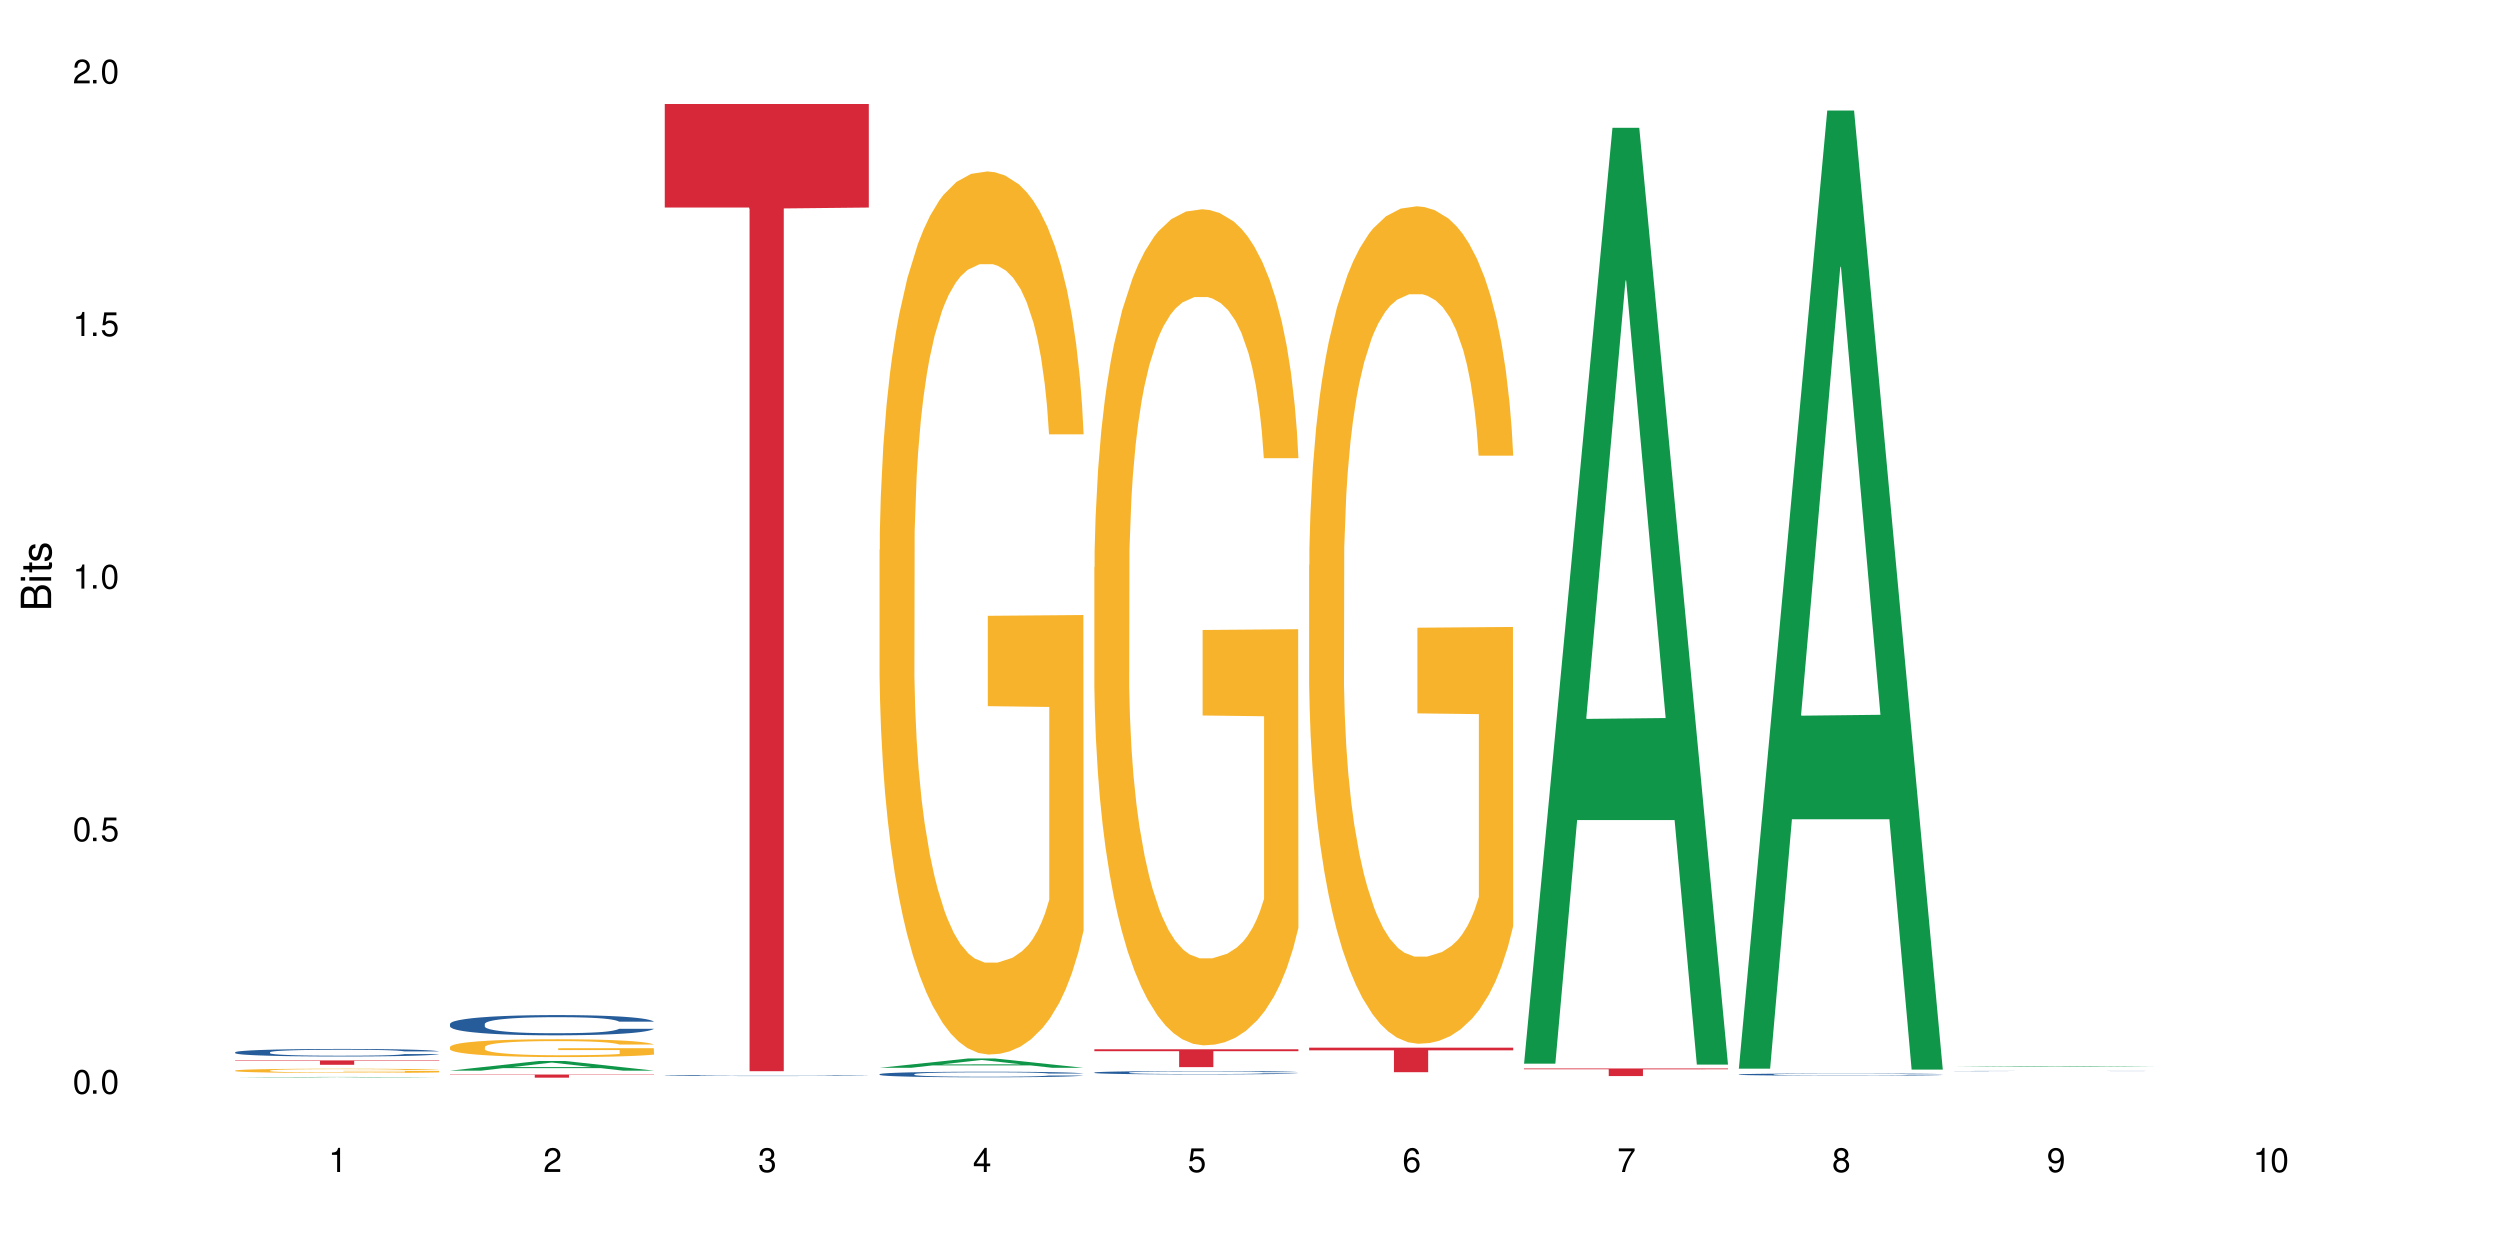 <?xml version="1.0" encoding="UTF-8"?>
<svg xmlns="http://www.w3.org/2000/svg" xmlns:xlink="http://www.w3.org/1999/xlink" width="720" height="360" viewBox="0 0 720 360">
<defs>
<g>
<g id="glyph-0-0">
</g>
<g id="glyph-0-1">
<path d="M 2.641 -6.938 C 2 -6.938 1.422 -6.656 1.078 -6.172 C 0.641 -5.562 0.406 -4.641 0.406 -3.359 C 0.406 -1.016 1.188 0.219 2.641 0.219 C 4.078 0.219 4.859 -1.016 4.859 -3.297 C 4.859 -4.641 4.656 -5.547 4.203 -6.172 C 3.844 -6.656 3.281 -6.938 2.641 -6.938 Z M 2.641 -6.188 C 3.547 -6.188 4 -5.25 4 -3.375 C 4 -1.406 3.562 -0.484 2.625 -0.484 C 1.734 -0.484 1.281 -1.438 1.281 -3.344 C 1.281 -5.25 1.734 -6.188 2.641 -6.188 Z M 2.641 -6.188 "/>
</g>
<g id="glyph-0-2">
<path d="M 1.828 -1 L 0.828 -1 L 0.828 0 L 1.828 0 Z M 1.828 -1 "/>
</g>
<g id="glyph-0-3">
<path d="M 4.562 -6.797 L 1.062 -6.797 L 0.547 -3.094 L 1.328 -3.094 C 1.719 -3.562 2.047 -3.734 2.578 -3.734 C 3.484 -3.734 4.062 -3.109 4.062 -2.094 C 4.062 -1.125 3.484 -0.531 2.578 -0.531 C 1.828 -0.531 1.375 -0.906 1.188 -1.672 L 0.328 -1.672 C 0.453 -1.109 0.547 -0.844 0.75 -0.594 C 1.125 -0.078 1.828 0.219 2.594 0.219 C 3.969 0.219 4.922 -0.781 4.922 -2.219 C 4.922 -3.562 4.031 -4.484 2.719 -4.484 C 2.25 -4.484 1.859 -4.359 1.469 -4.062 L 1.734 -5.969 L 4.562 -5.969 Z M 4.562 -6.797 "/>
</g>
<g id="glyph-0-4">
<path d="M 2.484 -4.938 L 2.484 0 L 3.328 0 L 3.328 -6.938 L 2.766 -6.938 C 2.469 -5.875 2.281 -5.734 0.984 -5.562 L 0.984 -4.938 Z M 2.484 -4.938 "/>
</g>
<g id="glyph-0-5">
<path d="M 4.859 -0.828 L 1.281 -0.828 C 1.359 -1.406 1.672 -1.781 2.5 -2.281 L 3.469 -2.828 C 4.406 -3.344 4.906 -4.062 4.906 -4.906 C 4.906 -5.484 4.672 -6.031 4.266 -6.406 C 3.859 -6.766 3.375 -6.938 2.719 -6.938 C 1.859 -6.938 1.219 -6.625 0.844 -6.031 C 0.609 -5.672 0.5 -5.234 0.484 -4.531 L 1.328 -4.531 C 1.359 -5.016 1.406 -5.281 1.531 -5.516 C 1.75 -5.938 2.188 -6.203 2.703 -6.203 C 3.469 -6.203 4.031 -5.641 4.031 -4.891 C 4.031 -4.344 3.719 -3.859 3.125 -3.516 L 2.234 -3 C 0.812 -2.172 0.406 -1.531 0.328 -0.016 L 4.859 -0.016 Z M 4.859 -0.828 "/>
</g>
<g id="glyph-0-6">
<path d="M 2.125 -3.188 L 2.578 -3.188 C 3.5 -3.188 3.984 -2.766 3.984 -1.922 C 3.984 -1.062 3.469 -0.531 2.594 -0.531 C 1.656 -0.531 1.203 -1 1.156 -2.016 L 0.312 -2.016 C 0.344 -1.453 0.438 -1.094 0.609 -0.781 C 0.953 -0.109 1.625 0.219 2.547 0.219 C 3.953 0.219 4.859 -0.625 4.859 -1.938 C 4.859 -2.828 4.516 -3.297 3.703 -3.594 C 4.344 -3.844 4.656 -4.328 4.656 -5.031 C 4.656 -6.219 3.875 -6.938 2.578 -6.938 C 1.203 -6.938 0.484 -6.172 0.453 -4.703 L 1.297 -4.703 C 1.312 -5.125 1.344 -5.359 1.453 -5.578 C 1.641 -5.969 2.062 -6.203 2.594 -6.203 C 3.344 -6.203 3.797 -5.75 3.797 -5 C 3.797 -4.516 3.609 -4.219 3.25 -4.047 C 3.016 -3.953 2.703 -3.922 2.125 -3.906 Z M 2.125 -3.188 "/>
</g>
<g id="glyph-0-7">
<path d="M 3.141 -1.672 L 3.141 0 L 3.984 0 L 3.984 -1.672 L 4.984 -1.672 L 4.984 -2.438 L 3.984 -2.438 L 3.984 -6.938 L 3.359 -6.938 L 0.266 -2.578 L 0.266 -1.672 Z M 3.141 -2.438 L 1 -2.438 L 3.141 -5.5 Z M 3.141 -2.438 "/>
</g>
<g id="glyph-0-8">
<path d="M 4.781 -5.125 C 4.609 -6.266 3.891 -6.938 2.844 -6.938 C 2.094 -6.938 1.422 -6.578 1.031 -5.953 C 0.594 -5.266 0.406 -4.422 0.406 -3.172 C 0.406 -2 0.578 -1.25 0.984 -0.641 C 1.359 -0.078 1.953 0.219 2.703 0.219 C 3.984 0.219 4.922 -0.75 4.922 -2.094 C 4.922 -3.375 4.062 -4.281 2.844 -4.281 C 2.172 -4.281 1.641 -4.031 1.281 -3.516 C 1.281 -5.234 1.828 -6.188 2.797 -6.188 C 3.391 -6.188 3.797 -5.797 3.938 -5.125 Z M 2.734 -3.531 C 3.547 -3.531 4.062 -2.953 4.062 -2.031 C 4.062 -1.156 3.484 -0.531 2.703 -0.531 C 1.922 -0.531 1.328 -1.188 1.328 -2.078 C 1.328 -2.938 1.906 -3.531 2.734 -3.531 Z M 2.734 -3.531 "/>
</g>
<g id="glyph-0-9">
<path d="M 4.984 -6.797 L 0.438 -6.797 L 0.438 -5.969 L 4.109 -5.969 C 2.5 -3.656 1.828 -2.234 1.328 0 L 2.219 0 C 2.594 -2.172 3.453 -4.047 4.984 -6.094 Z M 4.984 -6.797 "/>
</g>
<g id="glyph-0-10">
<path d="M 3.75 -3.656 C 4.469 -4.094 4.688 -4.438 4.688 -5.078 C 4.688 -6.172 3.844 -6.938 2.641 -6.938 C 1.438 -6.938 0.594 -6.172 0.594 -5.094 C 0.594 -4.438 0.812 -4.094 1.516 -3.656 C 0.734 -3.266 0.359 -2.703 0.359 -1.922 C 0.359 -0.656 1.281 0.219 2.641 0.219 C 3.984 0.219 4.922 -0.656 4.922 -1.922 C 4.922 -2.703 4.531 -3.266 3.75 -3.656 Z M 2.641 -6.188 C 3.359 -6.188 3.812 -5.75 3.812 -5.062 C 3.812 -4.406 3.344 -3.984 2.641 -3.984 C 1.922 -3.984 1.453 -4.406 1.453 -5.078 C 1.453 -5.75 1.922 -6.188 2.641 -6.188 Z M 2.641 -3.266 C 3.484 -3.266 4.062 -2.719 4.062 -1.906 C 4.062 -1.078 3.484 -0.531 2.625 -0.531 C 1.797 -0.531 1.219 -1.094 1.219 -1.906 C 1.219 -2.719 1.781 -3.266 2.641 -3.266 Z M 2.641 -3.266 "/>
</g>
<g id="glyph-0-11">
<path d="M 0.516 -1.578 C 0.672 -0.453 1.406 0.219 2.438 0.219 C 3.188 0.219 3.859 -0.141 4.266 -0.766 C 4.688 -1.453 4.891 -2.297 4.891 -3.547 C 4.891 -4.719 4.703 -5.453 4.312 -6.078 C 3.938 -6.641 3.344 -6.938 2.594 -6.938 C 1.297 -6.938 0.359 -5.969 0.359 -4.625 C 0.359 -3.344 1.234 -2.453 2.453 -2.453 C 3.094 -2.453 3.578 -2.672 4.016 -3.203 C 4 -1.484 3.469 -0.531 2.5 -0.531 C 1.906 -0.531 1.484 -0.906 1.359 -1.578 Z M 2.578 -6.203 C 3.375 -6.203 3.969 -5.531 3.969 -4.641 C 3.969 -3.797 3.391 -3.188 2.547 -3.188 C 1.734 -3.188 1.234 -3.766 1.234 -4.688 C 1.234 -5.562 1.797 -6.203 2.578 -6.203 Z M 2.578 -6.203 "/>
</g>
<g id="glyph-1-0">
</g>
<g id="glyph-1-1">
<path d="M 0 -0.953 L 0 -4.891 C 0 -5.719 -0.234 -6.344 -0.734 -6.797 C -1.188 -7.234 -1.812 -7.469 -2.5 -7.469 C -3.547 -7.469 -4.188 -7 -4.625 -5.875 C -4.984 -6.688 -5.625 -7.094 -6.531 -7.094 C -7.172 -7.094 -7.734 -6.859 -8.141 -6.391 C -8.562 -5.922 -8.75 -5.344 -8.75 -4.5 L -8.75 -0.953 Z M -4.984 -2.062 L -7.766 -2.062 L -7.766 -4.219 C -7.766 -4.844 -7.688 -5.203 -7.453 -5.5 C -7.219 -5.812 -6.859 -5.969 -6.375 -5.969 C -5.891 -5.969 -5.531 -5.812 -5.297 -5.5 C -5.062 -5.203 -4.984 -4.844 -4.984 -4.219 Z M -0.984 -2.062 L -4 -2.062 L -4 -4.781 C -4 -5.766 -3.438 -6.359 -2.484 -6.359 C -1.547 -6.359 -0.984 -5.766 -0.984 -4.781 Z M -0.984 -2.062 "/>
</g>
<g id="glyph-1-2">
<path d="M -6.281 -1.797 L -6.281 -0.797 L 0 -0.797 L 0 -1.797 Z M -8.75 -1.797 L -8.75 -0.797 L -7.484 -0.797 L -7.484 -1.797 Z M -8.75 -1.797 "/>
</g>
<g id="glyph-1-3">
<path d="M -6.281 -3.047 L -6.281 -2.016 L -8.016 -2.016 L -8.016 -1.016 L -6.281 -1.016 L -6.281 -0.172 L -5.469 -0.172 L -5.469 -1.016 L -0.719 -1.016 C -0.078 -1.016 0.281 -1.453 0.281 -2.234 C 0.281 -2.5 0.25 -2.719 0.188 -3.047 L -0.641 -3.047 C -0.609 -2.906 -0.594 -2.766 -0.594 -2.562 C -0.594 -2.141 -0.719 -2.016 -1.156 -2.016 L -5.469 -2.016 L -5.469 -3.047 Z M -6.281 -3.047 "/>
</g>
<g id="glyph-1-4">
<path d="M -4.531 -5.25 C -5.766 -5.25 -6.469 -4.422 -6.469 -2.969 C -6.469 -1.516 -5.719 -0.562 -4.547 -0.562 C -3.562 -0.562 -3.094 -1.062 -2.734 -2.562 L -2.516 -3.484 C -2.344 -4.188 -2.094 -4.469 -1.641 -4.469 C -1.047 -4.469 -0.641 -3.875 -0.641 -3 C -0.641 -2.453 -0.797 -2 -1.062 -1.75 C -1.25 -1.594 -1.422 -1.531 -1.875 -1.469 L -1.875 -0.406 C -0.422 -0.453 0.281 -1.266 0.281 -2.922 C 0.281 -4.5 -0.5 -5.516 -1.719 -5.516 C -2.656 -5.516 -3.172 -4.984 -3.469 -3.734 L -3.703 -2.766 C -3.891 -1.953 -4.156 -1.609 -4.594 -1.609 C -5.188 -1.609 -5.547 -2.125 -5.547 -2.938 C -5.547 -3.75 -5.203 -4.172 -4.531 -4.203 Z M -4.531 -5.25 "/>
</g>
</g>
</defs>
<rect x="-72" y="-36" width="864" height="432" fill="rgb(100%, 100%, 100%)" fill-opacity="1"/>
<path fill-rule="nonzero" fill="rgb(6.275%, 58.824%, 28.235%)" fill-opacity="1" d="M 67.73 310.371 L 67.793 310.371 L 93.223 310.148 L 100.945 310.148 L 126.5 310.371 L 117.52 310.371 L 111.117 310.312 L 83.051 310.312 L 76.773 310.371 L 67.73 310.371 L 85.75 310.289 L 108.543 310.289 L 97.176 310.184 L 96.926 310.184 L 85.688 310.289 L 85.75 310.289 Z M 67.73 310.371 "/>
<path fill-rule="nonzero" fill="rgb(14.51%, 36.078%, 60%)" fill-opacity="1" d="M 67.73 303.047 L 67.801 303.043 L 67.801 302.996 L 68.02 302.922 L 68.52 302.824 L 69.02 302.762 L 70.312 302.645 L 72.102 302.531 L 73.965 302.441 L 75.328 302.391 L 76.547 302.352 L 79.34 302.277 L 81.133 302.242 L 83.066 302.207 L 85.434 302.172 L 87.152 302.152 L 91.023 302.121 L 93.891 302.109 L 96.113 302.102 L 100.914 302.102 L 103.781 302.109 L 105.859 302.121 L 108.152 302.137 L 110.086 302.152 L 113.457 302.199 L 116.465 302.254 L 117.828 302.285 L 119.977 302.348 L 121.625 302.406 L 122.773 302.457 L 124.062 302.531 L 125.207 302.621 L 126.07 302.719 L 126.5 302.805 L 116.465 302.805 L 115.965 302.727 L 115.391 302.664 L 114.316 302.582 L 113.238 302.527 L 111.734 302.469 L 110.375 302.43 L 108.512 302.395 L 106.863 302.371 L 105.141 302.352 L 103.492 302.34 L 100.34 302.328 L 96.684 302.328 L 95.324 302.332 L 92.527 302.348 L 91.023 302.363 L 88.871 302.391 L 87.367 302.414 L 85.578 302.453 L 84.359 302.488 L 82.852 302.539 L 81.777 302.586 L 80.559 302.652 L 79.844 302.699 L 79.199 302.754 L 78.625 302.82 L 78.195 302.891 L 77.906 302.965 L 77.766 303.035 L 77.766 303.344 L 77.906 303.414 L 78.266 303.496 L 79.199 303.617 L 80.559 303.723 L 82.137 303.805 L 83.641 303.863 L 84.5 303.895 L 85.648 303.926 L 87.441 303.965 L 90.02 304.004 L 91.523 304.02 L 93.816 304.035 L 96.184 304.043 L 99.336 304.043 L 102.133 304.035 L 103.996 304.027 L 105.93 304.008 L 108.582 303.977 L 110.23 303.945 L 111.664 303.906 L 112.738 303.867 L 113.457 303.836 L 114.531 303.777 L 115.391 303.707 L 116.035 303.641 L 116.465 303.57 L 126.5 303.57 L 126.07 303.652 L 125.422 303.727 L 124.777 303.785 L 123.777 303.855 L 122.629 303.918 L 120.98 303.984 L 119.617 304.031 L 117.828 304.082 L 116.18 304.117 L 114.387 304.152 L 111.734 304.191 L 110.016 304.211 L 108.152 304.23 L 105.93 304.246 L 103.137 304.258 L 100.125 304.266 L 97.328 304.27 L 94.32 304.266 L 92.098 304.258 L 89.16 304.238 L 85.504 304.203 L 82.852 304.168 L 80.773 304.129 L 78.984 304.09 L 76.977 304.035 L 74.395 303.949 L 72.82 303.879 L 71.746 303.824 L 70.527 303.75 L 69.664 303.68 L 68.664 303.566 L 67.945 303.426 L 67.73 303.316 Z M 67.73 303.047 "/>
<path fill-rule="nonzero" fill="rgb(96.863%, 70.196%, 16.863%)" fill-opacity="1" d="M 67.73 308.312 L 67.801 308.312 L 67.801 308.289 L 68.09 308.238 L 68.805 308.168 L 69.738 308.113 L 70.742 308.066 L 71.387 308.043 L 72.461 308.008 L 73.395 307.984 L 75.758 307.934 L 78.77 307.887 L 80.418 307.867 L 82.281 307.848 L 84.93 307.824 L 86.148 307.816 L 89.875 307.801 L 94.105 307.789 L 98.762 307.785 L 100.914 307.785 L 103.852 307.789 L 107.863 307.805 L 110.16 307.812 L 111.949 307.824 L 113.812 307.84 L 116.105 307.863 L 118.258 307.891 L 119.977 307.918 L 121.695 307.949 L 123.129 307.988 L 124.348 308.027 L 125.422 308.074 L 126.07 308.113 L 126.5 308.152 L 116.535 308.152 L 115.965 308.113 L 115.32 308.082 L 114.242 308.047 L 113.168 308.02 L 112.094 307.996 L 110.086 307.969 L 108.367 307.949 L 106.215 307.934 L 104.137 307.922 L 101.773 307.918 L 100.34 307.914 L 96.543 307.914 L 93.102 307.922 L 91.094 307.93 L 89.66 307.941 L 87.656 307.957 L 86.438 307.973 L 85.719 307.98 L 83.57 308.016 L 82.137 308.047 L 81.348 308.066 L 80.344 308.102 L 79.629 308.133 L 78.84 308.176 L 78.41 308.211 L 77.836 308.289 L 77.766 308.492 L 77.98 308.535 L 78.41 308.582 L 78.984 308.621 L 79.844 308.664 L 80.703 308.695 L 82.207 308.742 L 83.496 308.77 L 84.5 308.789 L 86.438 308.82 L 87.227 308.832 L 89.09 308.852 L 91.023 308.867 L 93.387 308.879 L 95.18 308.887 L 98.047 308.891 L 101.703 308.891 L 106 308.887 L 108.727 308.875 L 110.59 308.867 L 111.809 308.859 L 113.312 308.848 L 114.387 308.836 L 115.391 308.824 L 116.609 308.805 L 116.609 308.535 L 98.906 308.535 L 98.906 308.406 L 126.426 308.406 L 126.5 308.848 L 124.992 308.879 L 123.129 308.906 L 121.34 308.93 L 119.477 308.949 L 116.824 308.969 L 114.672 308.984 L 111.375 309 L 108.367 309.008 L 105.215 309.016 L 102.418 309.02 L 96.184 309.02 L 93.031 309.012 L 90.52 309.004 L 88.227 308.992 L 85.934 308.977 L 83.066 308.953 L 81.203 308.934 L 79.27 308.91 L 77.336 308.883 L 75.613 308.852 L 74.469 308.828 L 73.32 308.801 L 72.102 308.766 L 70.957 308.727 L 70.098 308.695 L 69.309 308.652 L 68.734 308.617 L 68.16 308.566 L 67.875 308.523 L 67.73 308.492 Z M 67.73 308.312 "/>
<path fill-rule="nonzero" fill="rgb(83.922%, 15.686%, 22.353%)" fill-opacity="1" d="M 67.73 305.395 L 126.5 305.395 L 126.5 305.531 L 102.008 305.531 L 102.008 306.66 L 92.152 306.66 L 92.152 305.531 L 67.73 305.531 Z M 67.73 305.395 "/>
<path fill-rule="nonzero" fill="rgb(6.275%, 58.824%, 28.235%)" fill-opacity="1" d="M 129.594 308.344 L 129.656 308.34 L 155.082 305.574 L 162.805 305.574 L 188.359 308.344 L 179.383 308.344 L 172.977 307.621 L 144.91 307.621 L 138.633 308.344 L 129.594 308.344 L 147.613 307.32 L 170.402 307.32 L 159.039 306.027 L 158.914 306.023 L 158.789 306.031 L 147.547 307.32 L 147.613 307.32 Z M 129.594 308.344 "/>
<path fill-rule="nonzero" fill="rgb(14.51%, 36.078%, 60%)" fill-opacity="1" d="M 129.594 294.883 L 129.664 294.875 L 129.664 294.75 L 129.879 294.547 L 130.379 294.289 L 130.883 294.113 L 132.172 293.801 L 133.965 293.496 L 135.828 293.262 L 137.188 293.125 L 138.406 293.02 L 141.203 292.82 L 142.992 292.719 L 144.93 292.629 L 147.293 292.539 L 149.016 292.484 L 152.883 292.398 L 155.75 292.363 L 157.973 292.348 L 162.773 292.348 L 165.641 292.367 L 167.719 292.395 L 170.012 292.438 L 171.949 292.484 L 175.316 292.602 L 178.324 292.75 L 179.688 292.836 L 181.836 293 L 183.484 293.16 L 184.633 293.301 L 185.922 293.496 L 187.07 293.738 L 187.93 294.008 L 188.359 294.238 L 178.324 294.238 L 177.824 294.023 L 177.25 293.859 L 176.176 293.641 L 175.102 293.488 L 173.598 293.332 L 172.234 293.23 L 170.371 293.129 L 168.723 293.066 L 167.004 293.02 L 165.355 292.984 L 162.199 292.953 L 158.547 292.953 L 157.184 292.965 L 154.391 293.008 L 152.883 293.043 L 150.734 293.117 L 149.23 293.188 L 147.438 293.293 L 146.219 293.387 L 144.715 293.523 L 143.641 293.645 L 142.422 293.82 L 141.703 293.957 L 141.059 294.105 L 140.484 294.281 L 140.055 294.465 L 139.77 294.664 L 139.625 294.855 L 139.625 295.68 L 139.77 295.871 L 140.129 296.098 L 141.059 296.422 L 142.422 296.703 L 143.996 296.926 L 145.504 297.086 L 146.363 297.16 L 147.508 297.246 L 149.301 297.352 L 151.879 297.461 L 153.387 297.5 L 155.68 297.543 L 158.043 297.566 L 161.199 297.566 L 163.992 297.543 L 165.855 297.52 L 167.789 297.477 L 170.441 297.383 L 172.09 297.301 L 173.523 297.199 L 174.598 297.098 L 175.316 297.012 L 176.391 296.848 L 177.25 296.664 L 177.895 296.48 L 178.324 296.297 L 188.359 296.297 L 187.93 296.512 L 187.285 296.719 L 186.641 296.875 L 185.637 297.059 L 184.488 297.227 L 182.84 297.41 L 181.48 297.535 L 179.688 297.668 L 178.039 297.77 L 176.246 297.859 L 173.598 297.965 L 171.875 298.02 L 170.012 298.066 L 167.789 298.109 L 164.996 298.145 L 161.984 298.168 L 159.191 298.172 L 156.18 298.16 L 153.957 298.141 L 151.02 298.094 L 147.367 297.996 L 144.715 297.895 L 142.637 297.793 L 140.844 297.688 L 138.836 297.543 L 136.258 297.309 L 134.68 297.129 L 133.605 296.98 L 132.387 296.773 L 131.527 296.586 L 130.523 296.289 L 129.809 295.91 L 129.594 295.617 Z M 129.594 294.883 "/>
<path fill-rule="nonzero" fill="rgb(96.863%, 70.196%, 16.863%)" fill-opacity="1" d="M 129.594 301.504 L 129.664 301.5 L 129.664 301.406 L 129.949 301.195 L 130.668 300.902 L 131.598 300.664 L 132.602 300.473 L 133.246 300.375 L 134.32 300.234 L 135.254 300.133 L 137.617 299.918 L 140.629 299.723 L 142.277 299.637 L 144.141 299.559 L 146.793 299.469 L 148.012 299.434 L 151.738 299.359 L 155.965 299.312 L 160.625 299.297 L 162.773 299.305 L 165.711 299.324 L 169.727 299.375 L 172.02 299.422 L 173.812 299.469 L 175.676 299.527 L 177.969 299.625 L 180.117 299.734 L 181.836 299.848 L 183.559 299.988 L 184.992 300.141 L 186.211 300.305 L 187.285 300.504 L 187.93 300.668 L 188.359 300.832 L 178.398 300.832 L 177.824 300.668 L 177.18 300.539 L 176.105 300.387 L 175.031 300.273 L 173.953 300.184 L 171.949 300.059 L 170.227 299.984 L 168.078 299.918 L 166 299.879 L 163.633 299.848 L 162.199 299.84 L 158.402 299.84 L 154.961 299.871 L 152.957 299.91 L 151.523 299.949 L 149.516 300.02 L 148.297 300.074 L 147.582 300.113 L 145.43 300.258 L 143.996 300.391 L 143.207 300.48 L 142.207 300.621 L 141.488 300.746 L 140.699 300.934 L 140.27 301.074 L 139.695 301.395 L 139.625 302.242 L 139.84 302.422 L 140.27 302.613 L 140.844 302.781 L 141.703 302.961 L 142.562 303.098 L 144.07 303.281 L 145.359 303.402 L 146.363 303.484 L 148.297 303.609 L 149.086 303.652 L 150.949 303.738 L 152.883 303.801 L 155.25 303.859 L 157.039 303.887 L 159.906 303.91 L 163.562 303.91 L 167.863 303.883 L 170.586 303.844 L 172.449 303.809 L 173.668 303.773 L 175.172 303.723 L 176.246 303.676 L 177.25 303.625 L 178.469 303.543 L 178.469 302.422 L 160.766 302.414 L 160.766 301.891 L 188.289 301.883 L 188.359 303.723 L 186.855 303.852 L 184.992 303.973 L 183.199 304.066 L 181.336 304.145 L 178.684 304.234 L 176.535 304.293 L 173.238 304.359 L 170.227 304.398 L 167.074 304.43 L 164.277 304.441 L 160.984 304.445 L 158.043 304.438 L 154.891 304.41 L 152.383 304.371 L 150.09 304.324 L 147.797 304.262 L 144.93 304.164 L 143.066 304.086 L 141.129 303.984 L 139.195 303.867 L 137.477 303.742 L 136.328 303.645 L 135.184 303.531 L 133.965 303.391 L 132.816 303.23 L 131.957 303.082 L 131.168 302.918 L 130.594 302.766 L 130.023 302.551 L 129.734 302.383 L 129.594 302.238 Z M 129.594 301.504 "/>
<path fill-rule="nonzero" fill="rgb(83.922%, 15.686%, 22.353%)" fill-opacity="1" d="M 129.594 309.473 L 188.359 309.473 L 188.359 309.566 L 163.867 309.57 L 163.867 310.371 L 154.012 310.371 L 154.012 309.57 L 153.871 309.566 L 129.594 309.566 Z M 129.594 309.473 "/>
<path fill-rule="nonzero" fill="rgb(14.51%, 36.078%, 60%)" fill-opacity="1" d="M 191.453 309.742 L 191.523 309.742 L 191.523 309.738 L 191.738 309.727 L 192.242 309.715 L 192.742 309.707 L 194.031 309.691 L 195.824 309.676 L 197.688 309.664 L 199.051 309.66 L 200.27 309.652 L 203.062 309.645 L 204.855 309.641 L 206.789 309.633 L 209.156 309.629 L 210.875 309.629 L 214.746 309.625 L 217.613 309.621 L 227.5 309.621 L 229.582 309.625 L 231.875 309.625 L 233.809 309.629 L 237.176 309.633 L 240.188 309.641 L 241.547 309.645 L 243.699 309.652 L 245.348 309.66 L 246.492 309.668 L 247.785 309.676 L 248.93 309.688 L 249.789 309.699 L 250.219 309.711 L 240.188 309.711 L 239.684 309.703 L 239.113 309.695 L 238.035 309.684 L 236.961 309.676 L 235.457 309.668 L 234.094 309.664 L 232.23 309.66 L 230.582 309.656 L 228.863 309.652 L 227.215 309.652 L 224.062 309.648 L 220.406 309.648 L 219.043 309.652 L 216.25 309.652 L 214.746 309.656 L 212.594 309.656 L 211.09 309.66 L 209.297 309.668 L 208.078 309.672 L 206.574 309.676 L 205.5 309.684 L 204.281 309.691 L 203.566 309.699 L 202.918 309.707 L 202.348 309.715 L 201.918 309.723 L 201.629 309.73 L 201.484 309.742 L 201.484 309.781 L 201.629 309.789 L 201.988 309.801 L 202.918 309.816 L 204.281 309.832 L 205.859 309.84 L 207.363 309.848 L 208.223 309.852 L 209.371 309.855 L 211.16 309.863 L 213.742 309.867 L 215.246 309.867 L 217.539 309.871 L 227.715 309.871 L 229.652 309.867 L 232.305 309.863 L 233.953 309.859 L 235.387 309.855 L 236.461 309.848 L 237.176 309.844 L 238.254 309.836 L 239.113 309.828 L 239.758 309.82 L 240.188 309.812 L 250.219 309.812 L 249.145 309.832 L 248.5 309.84 L 247.496 309.848 L 246.352 309.855 L 244.703 309.863 L 243.34 309.871 L 241.547 309.879 L 239.898 309.883 L 238.109 309.887 L 235.457 309.891 L 233.738 309.895 L 231.875 309.895 L 229.652 309.898 L 226.855 309.898 L 223.848 309.902 L 218.043 309.902 L 215.82 309.898 L 212.883 309.898 L 209.227 309.895 L 206.574 309.887 L 204.496 309.883 L 202.703 309.879 L 200.699 309.871 L 198.117 309.859 L 196.543 309.852 L 195.465 309.844 L 194.246 309.832 L 193.387 309.824 L 192.383 309.812 L 191.668 309.793 L 191.453 309.777 Z M 191.453 309.742 "/>
<path fill-rule="nonzero" fill="rgb(83.922%, 15.686%, 22.353%)" fill-opacity="1" d="M 191.453 29.953 L 250.219 29.953 L 250.219 59.77 L 225.727 60.031 L 225.727 308.496 L 215.875 308.496 L 215.875 60.293 L 215.73 59.77 L 191.453 59.77 Z M 191.453 29.953 "/>
<path fill-rule="nonzero" fill="rgb(6.275%, 58.824%, 28.235%)" fill-opacity="1" d="M 253.312 307.531 L 253.375 307.527 L 278.805 304.84 L 286.527 304.84 L 312.082 307.531 L 303.102 307.531 L 296.699 306.828 L 268.633 306.828 L 262.355 307.531 L 253.312 307.531 L 271.332 306.539 L 294.125 306.535 L 282.762 305.281 L 282.633 305.277 L 282.508 305.285 L 271.27 306.535 L 271.332 306.539 Z M 253.312 307.531 "/>
<path fill-rule="nonzero" fill="rgb(14.51%, 36.078%, 60%)" fill-opacity="1" d="M 253.312 309.355 L 253.387 309.355 L 253.387 309.32 L 253.602 309.266 L 254.102 309.195 L 254.605 309.145 L 255.895 309.059 L 257.684 308.977 L 259.547 308.91 L 260.91 308.871 L 262.129 308.844 L 264.922 308.789 L 266.715 308.762 L 268.652 308.738 L 271.016 308.711 L 272.734 308.695 L 276.605 308.672 L 279.473 308.664 L 281.695 308.66 L 286.496 308.66 L 289.363 308.664 L 291.441 308.672 L 293.734 308.684 L 295.668 308.695 L 299.039 308.73 L 302.047 308.77 L 303.41 308.793 L 305.559 308.84 L 307.207 308.883 L 308.355 308.922 L 309.645 308.977 L 310.793 309.043 L 311.652 309.117 L 312.082 309.18 L 302.047 309.18 L 301.547 309.121 L 300.973 309.074 L 299.898 309.016 L 298.824 308.973 L 297.316 308.93 L 295.957 308.902 L 294.094 308.875 L 292.445 308.855 L 290.723 308.844 L 289.074 308.836 L 285.922 308.824 L 282.266 308.824 L 280.906 308.828 L 278.109 308.84 L 276.605 308.852 L 274.457 308.871 L 272.949 308.891 L 271.16 308.918 L 269.941 308.945 L 268.434 308.984 L 267.359 309.016 L 266.141 309.066 L 265.426 309.102 L 264.781 309.141 L 264.207 309.191 L 263.777 309.242 L 263.492 309.297 L 263.348 309.348 L 263.348 309.574 L 263.492 309.629 L 263.848 309.691 L 264.781 309.777 L 266.141 309.855 L 267.719 309.918 L 269.223 309.961 L 270.082 309.984 L 271.23 310.008 L 273.023 310.035 L 275.602 310.066 L 277.105 310.078 L 279.402 310.09 L 281.766 310.094 L 284.918 310.094 L 287.715 310.09 L 289.578 310.082 L 291.512 310.07 L 294.164 310.043 L 295.812 310.02 L 297.246 309.992 L 298.32 309.965 L 299.039 309.941 L 300.113 309.895 L 300.973 309.848 L 301.617 309.797 L 302.047 309.746 L 312.082 309.746 L 311.652 309.805 L 311.008 309.859 L 310.363 309.902 L 309.359 309.953 L 308.211 310 L 306.562 310.051 L 305.203 310.086 L 303.41 310.121 L 301.762 310.148 L 299.969 310.176 L 297.316 310.203 L 295.598 310.219 L 293.734 310.23 L 291.512 310.242 L 288.719 310.254 L 285.707 310.258 L 282.914 310.262 L 279.902 310.258 L 277.68 310.254 L 274.742 310.238 L 271.086 310.211 L 268.434 310.184 L 266.355 310.156 L 264.566 310.129 L 262.559 310.09 L 259.98 310.023 L 258.402 309.973 L 257.328 309.934 L 256.109 309.875 L 255.25 309.824 L 254.246 309.742 L 253.527 309.641 L 253.312 309.559 Z M 253.312 309.355 "/>
<path fill-rule="nonzero" fill="rgb(96.863%, 70.196%, 16.863%)" fill-opacity="1" d="M 253.312 158.309 L 253.387 158.078 L 253.387 153.434 L 253.672 142.98 L 254.387 128.578 L 255.32 116.734 L 256.324 107.441 L 256.969 102.566 L 258.043 95.598 L 258.977 90.488 L 261.34 80.035 L 264.352 70.277 L 266 66.098 L 267.863 62.148 L 270.516 57.734 L 271.73 56.109 L 275.461 52.395 L 279.688 50.07 L 284.348 49.375 L 286.496 49.605 L 289.434 50.535 L 293.449 53.09 L 295.742 55.414 L 297.531 57.734 L 299.395 60.754 L 301.691 65.402 L 303.84 70.977 L 305.559 76.551 L 307.281 83.52 L 308.715 90.949 L 309.93 99.082 L 311.008 108.836 L 311.652 116.965 L 312.082 125.094 L 302.121 125.094 L 301.547 116.965 L 300.902 110.695 L 299.824 103.027 L 298.75 97.453 L 297.676 93.043 L 295.668 87.004 L 293.949 83.285 L 291.801 80.035 L 289.723 77.945 L 287.355 76.551 L 285.922 76.086 L 282.125 76.086 L 278.684 77.711 L 276.676 79.57 L 275.242 81.43 L 273.238 84.91 L 272.02 87.699 L 271.301 89.559 L 269.152 96.758 L 267.719 103.262 L 266.93 107.676 L 265.926 114.645 L 265.211 120.914 L 264.422 130.207 L 263.992 137.172 L 263.418 152.969 L 263.348 194.777 L 263.562 203.605 L 263.992 213.125 L 264.566 221.488 L 265.426 230.316 L 266.285 237.051 L 267.789 246.109 L 269.082 252.148 L 270.082 256.098 L 272.02 262.367 L 272.809 264.461 L 274.672 268.641 L 276.605 271.891 L 278.973 274.68 L 280.762 276.074 L 283.629 277.234 L 287.285 277.234 L 291.586 275.84 L 294.309 273.984 L 296.172 272.125 L 297.391 270.5 L 298.895 267.941 L 299.969 265.621 L 300.973 263.066 L 302.191 259.117 L 302.191 203.605 L 284.488 203.371 L 284.488 177.355 L 312.008 177.125 L 312.082 267.941 L 310.578 274.215 L 308.715 280.254 L 306.922 284.898 L 305.059 288.848 L 302.406 293.262 L 300.258 296.047 L 296.961 299.301 L 293.949 301.391 L 290.797 302.785 L 288 303.48 L 284.703 303.715 L 281.766 303.25 L 278.613 301.855 L 276.105 299.996 L 273.812 297.676 L 271.516 294.656 L 268.652 289.777 L 266.789 285.828 L 264.852 280.949 L 262.918 275.145 L 261.195 268.871 L 260.051 263.996 L 258.902 258.422 L 257.684 251.453 L 256.539 243.555 L 255.68 236.355 L 254.891 228.223 L 254.316 220.559 L 253.742 210.105 L 253.457 201.746 L 253.312 194.543 Z M 253.312 158.309 "/>
<path fill-rule="nonzero" fill="rgb(14.51%, 36.078%, 60%)" fill-opacity="1" d="M 315.176 308.883 L 315.246 308.883 L 315.246 308.859 L 315.461 308.828 L 315.961 308.785 L 316.465 308.758 L 317.754 308.703 L 319.547 308.652 L 321.41 308.613 L 322.77 308.594 L 323.988 308.574 L 326.785 308.543 L 328.578 308.523 L 330.512 308.512 L 332.875 308.496 L 334.598 308.484 L 338.465 308.473 L 341.332 308.465 L 351.223 308.465 L 353.301 308.473 L 355.594 308.477 L 357.531 308.484 L 360.898 308.504 L 363.91 308.531 L 365.27 308.543 L 367.422 308.57 L 369.07 308.598 L 370.215 308.621 L 371.504 308.652 L 372.652 308.695 L 373.512 308.738 L 373.941 308.777 L 363.91 308.777 L 363.406 308.742 L 362.832 308.715 L 361.758 308.676 L 360.684 308.652 L 359.18 308.625 L 357.816 308.609 L 355.953 308.594 L 354.305 308.582 L 352.586 308.574 L 350.938 308.57 L 347.785 308.562 L 344.129 308.562 L 342.766 308.566 L 339.973 308.574 L 338.465 308.578 L 336.316 308.59 L 334.812 308.602 L 333.02 308.621 L 331.801 308.637 L 330.297 308.66 L 329.223 308.68 L 328.004 308.707 L 327.285 308.73 L 326.641 308.754 L 326.066 308.785 L 325.637 308.812 L 325.352 308.848 L 325.207 308.879 L 325.207 309.016 L 325.352 309.047 L 325.711 309.086 L 326.641 309.137 L 328.004 309.184 L 329.578 309.223 L 331.086 309.25 L 331.945 309.262 L 333.09 309.273 L 334.883 309.293 L 337.465 309.309 L 338.969 309.316 L 341.262 309.324 L 343.625 309.328 L 346.781 309.328 L 349.574 309.324 L 351.438 309.32 L 353.375 309.312 L 356.023 309.297 L 357.672 309.285 L 359.105 309.266 L 360.184 309.25 L 360.898 309.238 L 361.973 309.211 L 362.832 309.18 L 363.48 309.148 L 363.91 309.117 L 373.941 309.117 L 373.512 309.152 L 372.867 309.188 L 372.223 309.215 L 371.219 309.246 L 370.07 309.273 L 368.422 309.301 L 367.062 309.324 L 365.27 309.344 L 363.621 309.363 L 361.832 309.375 L 359.18 309.395 L 357.457 309.402 L 355.594 309.41 L 353.375 309.418 L 350.578 309.426 L 347.57 309.43 L 344.773 309.43 L 341.762 309.426 L 339.543 309.422 L 336.602 309.414 L 332.949 309.398 L 330.297 309.383 L 328.219 309.367 L 326.426 309.348 L 324.418 309.324 L 321.84 309.285 L 320.262 309.254 L 319.188 309.23 L 317.969 309.195 L 317.109 309.164 L 316.105 309.117 L 315.391 309.055 L 315.176 309.004 Z M 315.176 308.883 "/>
<path fill-rule="nonzero" fill="rgb(96.863%, 70.196%, 16.863%)" fill-opacity="1" d="M 315.176 163.398 L 315.246 163.18 L 315.246 158.781 L 315.531 148.887 L 316.25 135.25 L 317.18 124.035 L 318.184 115.242 L 318.828 110.621 L 319.906 104.023 L 320.836 99.188 L 323.203 89.293 L 326.211 80.055 L 327.859 76.098 L 329.723 72.359 L 332.375 68.18 L 333.594 66.641 L 337.32 63.121 L 341.547 60.922 L 346.207 60.266 L 348.355 60.484 L 351.297 61.363 L 355.309 63.781 L 357.602 65.98 L 359.395 68.18 L 361.258 71.039 L 363.551 75.438 L 365.699 80.715 L 367.422 85.992 L 369.141 92.59 L 370.574 99.629 L 371.793 107.324 L 372.867 116.559 L 373.512 124.258 L 373.941 131.953 L 363.98 131.953 L 363.406 124.258 L 362.762 118.32 L 361.688 111.062 L 360.613 105.785 L 359.535 101.605 L 357.531 95.891 L 355.809 92.371 L 353.66 89.293 L 351.582 87.312 L 349.215 85.992 L 347.785 85.555 L 343.984 85.555 L 340.547 87.094 L 338.539 88.852 L 337.105 90.609 L 335.098 93.91 L 333.879 96.547 L 333.164 98.309 L 331.012 105.125 L 329.578 111.281 L 328.793 115.461 L 327.789 122.059 L 327.07 127.996 L 326.281 136.793 L 325.852 143.387 L 325.281 158.344 L 325.207 197.926 L 325.422 206.281 L 325.852 215.297 L 326.426 223.215 L 327.285 231.57 L 328.145 237.949 L 329.652 246.523 L 330.941 252.242 L 331.945 255.98 L 333.879 261.918 L 334.668 263.898 L 336.531 267.855 L 338.465 270.934 L 340.832 273.574 L 342.625 274.891 L 345.488 275.992 L 349.145 275.992 L 353.445 274.672 L 356.168 272.914 L 358.031 271.152 L 359.25 269.613 L 360.754 267.195 L 361.832 264.996 L 362.832 262.578 L 364.051 258.84 L 364.051 206.281 L 346.352 206.062 L 346.352 181.434 L 373.871 181.211 L 373.941 267.195 L 372.438 273.133 L 370.574 278.852 L 368.781 283.25 L 366.918 286.988 L 364.266 291.164 L 362.117 293.805 L 358.82 296.883 L 355.809 298.863 L 352.656 300.184 L 349.863 300.84 L 346.566 301.062 L 343.625 300.621 L 340.473 299.301 L 337.965 297.543 L 335.672 295.344 L 333.379 292.484 L 330.512 287.867 L 328.648 284.129 L 326.715 279.512 L 324.777 274.012 L 323.059 268.074 L 321.91 263.457 L 320.766 258.18 L 319.547 251.582 L 318.398 244.105 L 317.539 237.289 L 316.75 229.59 L 316.18 222.336 L 315.605 212.438 L 315.316 204.523 L 315.176 197.707 Z M 315.176 163.398 "/>
<path fill-rule="nonzero" fill="rgb(83.922%, 15.686%, 22.353%)" fill-opacity="1" d="M 315.176 302.188 L 373.941 302.188 L 373.941 302.738 L 349.449 302.742 L 349.449 307.336 L 339.594 307.336 L 339.594 302.75 L 339.453 302.738 L 315.176 302.738 Z M 315.176 302.188 "/>
<path fill-rule="nonzero" fill="rgb(96.863%, 70.196%, 16.863%)" fill-opacity="1" d="M 377.035 162.719 L 377.105 162.5 L 377.105 158.094 L 377.395 148.184 L 378.109 134.523 L 379.043 123.289 L 380.047 114.48 L 380.691 109.855 L 381.766 103.246 L 382.695 98.398 L 385.062 88.488 L 388.07 79.238 L 389.719 75.273 L 391.582 71.527 L 394.234 67.344 L 395.453 65.801 L 399.18 62.277 L 403.41 60.074 L 408.066 59.41 L 410.219 59.633 L 413.156 60.512 L 417.168 62.938 L 419.461 65.141 L 421.254 67.344 L 423.117 70.207 L 425.41 74.609 L 427.562 79.898 L 429.281 85.184 L 431 91.793 L 432.434 98.84 L 433.652 106.551 L 434.727 115.801 L 435.375 123.512 L 435.805 131.223 L 425.84 131.223 L 425.27 123.512 L 424.621 117.562 L 423.547 110.293 L 422.473 105.008 L 421.398 100.824 L 419.391 95.098 L 417.672 91.57 L 415.52 88.488 L 413.441 86.504 L 411.078 85.184 L 409.645 84.742 L 405.848 84.742 L 402.406 86.285 L 400.398 88.047 L 398.965 89.809 L 396.961 93.113 L 395.742 95.758 L 395.023 97.52 L 392.875 104.348 L 391.441 110.516 L 390.652 114.699 L 389.648 121.309 L 388.934 127.258 L 388.145 136.066 L 387.715 142.676 L 387.141 157.652 L 387.07 197.301 L 387.285 205.672 L 387.715 214.703 L 388.289 222.633 L 389.148 231.004 L 390.008 237.391 L 391.512 245.984 L 392.801 251.711 L 393.805 255.453 L 395.742 261.402 L 396.527 263.383 L 398.391 267.348 L 400.328 270.434 L 402.691 273.074 L 404.484 274.398 L 407.352 275.5 L 411.008 275.5 L 415.305 274.176 L 418.031 272.414 L 419.895 270.652 L 421.109 269.109 L 422.617 266.688 L 423.691 264.484 L 424.695 262.062 L 425.914 258.316 L 425.914 205.672 L 408.211 205.453 L 408.211 180.781 L 435.73 180.562 L 435.805 266.688 L 434.297 272.637 L 432.434 278.363 L 430.645 282.77 L 428.781 286.512 L 426.129 290.699 L 423.977 293.34 L 420.68 296.426 L 417.672 298.406 L 414.52 299.73 L 411.723 300.391 L 408.426 300.609 L 405.488 300.168 L 402.336 298.848 L 399.824 297.086 L 397.531 294.883 L 395.238 292.02 L 392.371 287.395 L 390.508 283.648 L 388.574 279.023 L 386.641 273.516 L 384.918 267.57 L 383.773 262.945 L 382.625 257.656 L 381.406 251.047 L 380.262 243.559 L 379.398 236.73 L 378.613 229.023 L 378.039 221.754 L 377.465 211.84 L 377.18 203.91 L 377.035 197.082 Z M 377.035 162.719 "/>
<path fill-rule="nonzero" fill="rgb(83.922%, 15.686%, 22.353%)" fill-opacity="1" d="M 377.035 301.734 L 435.805 301.734 L 435.805 302.492 L 411.312 302.5 L 411.312 308.797 L 401.457 308.797 L 401.457 302.504 L 401.312 302.492 L 377.035 302.492 Z M 377.035 301.734 "/>
<path fill-rule="nonzero" fill="rgb(6.275%, 58.824%, 28.235%)" fill-opacity="1" d="M 438.895 306.344 L 438.957 306.09 L 464.387 36.816 L 472.109 36.816 L 497.664 306.598 L 488.688 306.598 L 482.281 236.176 L 454.215 236.176 L 447.938 306.344 L 438.895 306.344 L 456.914 207.043 L 479.707 206.793 L 468.344 80.895 L 468.219 80.641 L 468.09 81.402 L 456.852 206.793 L 456.914 207.043 Z M 438.895 306.344 "/>
<path fill-rule="nonzero" fill="rgb(83.922%, 15.686%, 22.353%)" fill-opacity="1" d="M 438.895 307.723 L 497.664 307.723 L 497.664 307.957 L 473.172 307.961 L 473.172 309.914 L 463.316 309.914 L 463.316 307.961 L 463.176 307.957 L 438.895 307.957 Z M 438.895 307.723 "/>
<path fill-rule="nonzero" fill="rgb(6.275%, 58.824%, 28.235%)" fill-opacity="1" d="M 500.758 307.781 L 500.82 307.523 L 526.25 31.836 L 533.973 31.836 L 559.523 308.043 L 550.547 308.043 L 544.141 235.941 L 516.078 235.941 L 509.797 307.781 L 500.758 307.781 L 518.777 206.117 L 541.566 205.859 L 530.203 76.961 L 530.078 76.703 L 529.953 77.48 L 518.715 205.859 L 518.777 206.117 Z M 500.758 307.781 "/>
<path fill-rule="nonzero" fill="rgb(14.51%, 36.078%, 60%)" fill-opacity="1" d="M 500.758 309.438 L 500.828 309.438 L 500.828 309.422 L 501.043 309.402 L 501.547 309.375 L 502.047 309.355 L 503.336 309.324 L 505.129 309.289 L 506.992 309.266 L 508.355 309.25 L 509.57 309.238 L 512.367 309.219 L 514.16 309.207 L 516.094 309.199 L 518.461 309.188 L 520.18 309.184 L 524.051 309.172 L 526.914 309.168 L 533.938 309.168 L 536.805 309.172 L 538.883 309.172 L 541.18 309.176 L 543.113 309.184 L 546.48 309.195 L 549.492 309.211 L 550.852 309.219 L 553.004 309.238 L 554.652 309.254 L 555.797 309.27 L 557.09 309.289 L 558.234 309.316 L 559.094 309.344 L 559.523 309.367 L 549.492 309.367 L 548.988 309.348 L 548.418 309.328 L 547.34 309.305 L 546.266 309.289 L 544.762 309.273 L 543.398 309.262 L 541.535 309.25 L 539.887 309.246 L 538.168 309.238 L 536.52 309.234 L 533.367 309.23 L 529.711 309.23 L 528.348 309.234 L 525.555 309.238 L 524.051 309.242 L 521.898 309.25 L 520.395 309.258 L 518.602 309.27 L 517.383 309.277 L 515.879 309.293 L 514.805 309.305 L 513.586 309.324 L 512.867 309.34 L 512.223 309.355 L 511.652 309.375 L 511.219 309.395 L 510.934 309.414 L 510.789 309.434 L 510.789 309.523 L 510.934 309.543 L 511.293 309.566 L 512.223 309.602 L 513.586 309.633 L 515.164 309.656 L 516.668 309.672 L 517.527 309.68 L 518.676 309.688 L 520.465 309.699 L 523.047 309.711 L 524.551 309.715 L 526.844 309.723 L 535.156 309.723 L 537.02 309.719 L 538.957 309.715 L 541.609 309.703 L 543.258 309.695 L 544.691 309.684 L 545.766 309.672 L 546.48 309.664 L 547.555 309.648 L 548.418 309.629 L 549.062 309.609 L 549.492 309.59 L 559.523 309.59 L 559.094 309.609 L 558.449 309.633 L 557.805 309.648 L 556.801 309.668 L 555.656 309.688 L 554.008 309.707 L 552.645 309.719 L 550.852 309.734 L 549.203 309.746 L 547.414 309.754 L 544.762 309.766 L 543.043 309.773 L 541.18 309.777 L 538.957 309.781 L 536.16 309.785 L 533.152 309.789 L 530.355 309.789 L 527.348 309.785 L 525.125 309.785 L 522.188 309.781 L 518.531 309.77 L 515.879 309.758 L 513.801 309.746 L 512.008 309.738 L 510.004 309.723 L 507.422 309.695 L 505.844 309.676 L 504.77 309.66 L 503.551 309.641 L 502.691 309.617 L 501.688 309.586 L 500.973 309.547 L 500.758 309.516 Z M 500.758 309.438 "/>
<path fill-rule="nonzero" fill="rgb(6.275%, 58.824%, 28.235%)" fill-opacity="1" d="M 562.617 307.297 L 562.68 307.297 L 588.109 307.051 L 595.832 307.051 L 621.387 307.297 L 612.406 307.297 L 606.004 307.234 L 577.938 307.234 L 571.66 307.297 L 562.617 307.297 L 580.637 307.207 L 603.43 307.207 L 592.066 307.094 L 591.938 307.09 L 591.812 307.094 L 580.574 307.207 L 580.637 307.207 Z M 562.617 307.297 "/>
<path fill-rule="nonzero" fill="rgb(14.51%, 36.078%, 60%)" fill-opacity="1" d="M 562.617 308.461 L 562.691 308.461 L 562.906 308.457 L 563.906 308.449 L 565.199 308.445 L 566.988 308.441 L 568.852 308.438 L 570.215 308.438 L 571.434 308.434 L 574.227 308.43 L 577.953 308.43 L 580.32 308.426 L 604.973 308.426 L 608.344 308.43 L 611.352 308.43 L 612.715 308.434 L 614.863 308.434 L 616.512 308.438 L 617.66 308.438 L 618.949 308.441 L 620.098 308.445 L 620.957 308.449 L 621.387 308.453 L 611.352 308.453 L 610.852 308.449 L 610.277 308.445 L 609.203 308.445 L 608.129 308.441 L 606.621 308.438 L 603.398 308.438 L 601.75 308.434 L 585.91 308.434 L 583.762 308.438 L 580.465 308.438 L 579.246 308.441 L 577.738 308.441 L 576.664 308.445 L 575.445 308.445 L 574.73 308.449 L 574.086 308.449 L 573.512 308.453 L 573.082 308.457 L 572.793 308.457 L 572.652 308.461 L 572.652 308.473 L 572.793 308.477 L 573.152 308.48 L 574.086 308.484 L 575.445 308.488 L 577.023 308.492 L 578.527 308.496 L 580.535 308.496 L 582.328 308.5 L 603.469 308.5 L 605.117 308.496 L 607.625 308.496 L 608.344 308.492 L 609.418 308.492 L 610.277 308.488 L 610.922 308.484 L 621.387 308.484 L 620.957 308.484 L 620.312 308.488 L 619.664 308.492 L 618.664 308.492 L 617.516 308.496 L 615.867 308.5 L 614.504 308.5 L 612.715 308.504 L 609.273 308.504 L 606.621 308.508 L 600.816 308.508 L 598.023 308.512 L 586.984 308.512 L 584.047 308.508 L 577.738 308.508 L 575.66 308.504 L 573.871 308.504 L 571.863 308.5 L 569.281 308.496 L 567.707 308.496 L 566.633 308.492 L 565.414 308.488 L 564.555 308.488 L 563.551 308.484 L 562.832 308.477 L 562.617 308.473 Z M 562.617 308.461 "/>
<g fill="rgb(0%, 0%, 0%)" fill-opacity="1">
<use xlink:href="#glyph-0-1" x="20.965" y="314.993"/>
<use xlink:href="#glyph-0-2" x="25.965" y="314.993"/>
<use xlink:href="#glyph-0-1" x="28.965" y="314.993"/>
</g>
<g fill="rgb(0%, 0%, 0%)" fill-opacity="1">
<use xlink:href="#glyph-0-1" x="20.965" y="242.251"/>
<use xlink:href="#glyph-0-2" x="25.965" y="242.251"/>
<use xlink:href="#glyph-0-3" x="28.965" y="242.251"/>
</g>
<g fill="rgb(0%, 0%, 0%)" fill-opacity="1">
<use xlink:href="#glyph-0-4" x="20.965" y="169.509"/>
<use xlink:href="#glyph-0-2" x="25.965" y="169.509"/>
<use xlink:href="#glyph-0-1" x="28.965" y="169.509"/>
</g>
<g fill="rgb(0%, 0%, 0%)" fill-opacity="1">
<use xlink:href="#glyph-0-4" x="20.965" y="96.767"/>
<use xlink:href="#glyph-0-2" x="25.965" y="96.767"/>
<use xlink:href="#glyph-0-3" x="28.965" y="96.767"/>
</g>
<g fill="rgb(0%, 0%, 0%)" fill-opacity="1">
<use xlink:href="#glyph-0-5" x="20.965" y="24.024"/>
<use xlink:href="#glyph-0-2" x="25.965" y="24.024"/>
<use xlink:href="#glyph-0-1" x="28.965" y="24.024"/>
</g>
<g fill="rgb(0%, 0%, 0%)" fill-opacity="1">
<use xlink:href="#glyph-0-4" x="94.613" y="337.532"/>
</g>
<g fill="rgb(0%, 0%, 0%)" fill-opacity="1">
<use xlink:href="#glyph-0-5" x="156.477" y="337.532"/>
</g>
<g fill="rgb(0%, 0%, 0%)" fill-opacity="1">
<use xlink:href="#glyph-0-6" x="218.336" y="337.532"/>
</g>
<g fill="rgb(0%, 0%, 0%)" fill-opacity="1">
<use xlink:href="#glyph-0-7" x="280.199" y="337.532"/>
</g>
<g fill="rgb(0%, 0%, 0%)" fill-opacity="1">
<use xlink:href="#glyph-0-3" x="342.059" y="337.532"/>
</g>
<g fill="rgb(0%, 0%, 0%)" fill-opacity="1">
<use xlink:href="#glyph-0-8" x="403.918" y="337.532"/>
</g>
<g fill="rgb(0%, 0%, 0%)" fill-opacity="1">
<use xlink:href="#glyph-0-9" x="465.781" y="337.532"/>
</g>
<g fill="rgb(0%, 0%, 0%)" fill-opacity="1">
<use xlink:href="#glyph-0-10" x="527.641" y="337.532"/>
</g>
<g fill="rgb(0%, 0%, 0%)" fill-opacity="1">
<use xlink:href="#glyph-0-11" x="589.5" y="337.532"/>
</g>
<g fill="rgb(0%, 0%, 0%)" fill-opacity="1">
<use xlink:href="#glyph-0-4" x="648.863" y="337.532"/>
<use xlink:href="#glyph-0-1" x="653.863" y="337.532"/>
</g>
<g fill="rgb(0%, 0%, 0%)" fill-opacity="1">
<use xlink:href="#glyph-1-1" x="14.725" y="176.012"/>
<use xlink:href="#glyph-1-2" x="14.725" y="168.012"/>
<use xlink:href="#glyph-1-3" x="14.725" y="165.012"/>
<use xlink:href="#glyph-1-4" x="14.725" y="162.012"/>
</g>
</svg>

